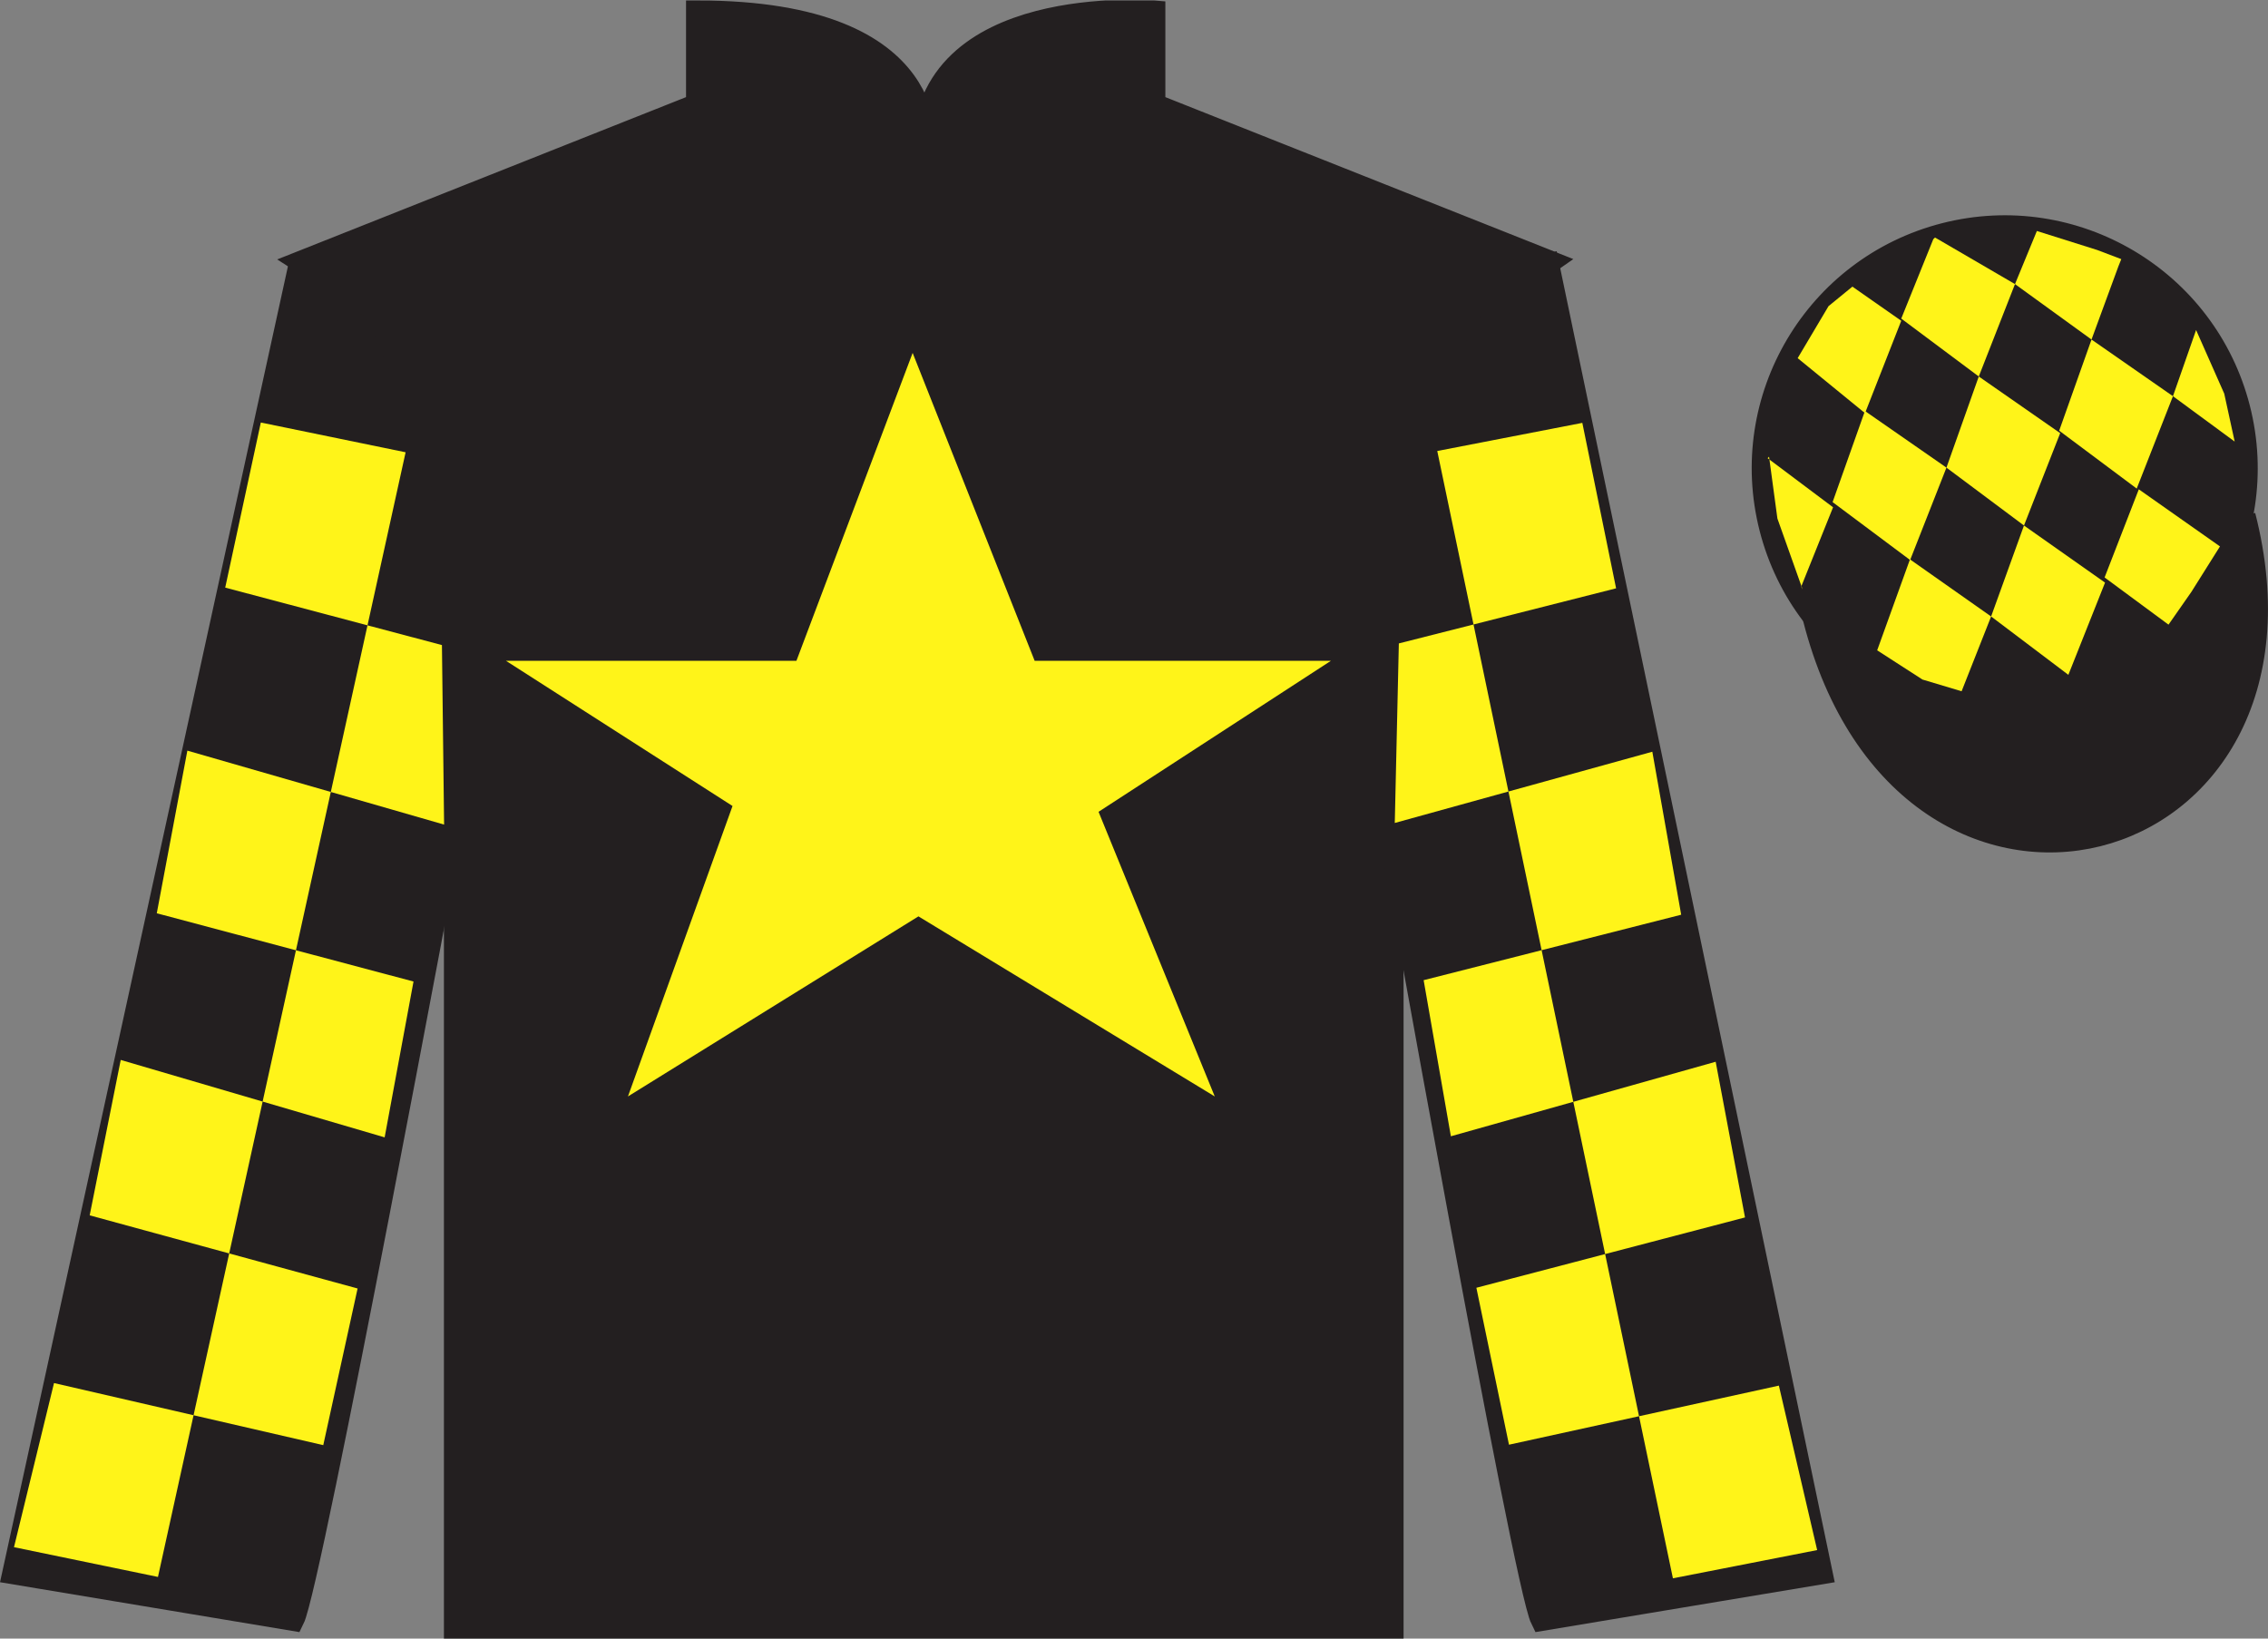 <?xml version="1.0" encoding="UTF-8"?>
<svg xmlns="http://www.w3.org/2000/svg" xmlns:xlink="http://www.w3.org/1999/xlink" width="97.59pt" height="70.52pt" viewBox="0 0 97.59 70.52" version="1.1">
<rect x="0" y="0" width="97.59" height="70.52" fill="#808080" stroke="none"/>
<defs>
<clipPath id="clip1">
  <path d="M 0 70.52 L 97.59 70.52 L 97.59 0.02 L 0 0.02 L 0 70.52 Z M 0 70.52 "/>
</clipPath>
</defs>
<g id="surface0">
<g clip-path="url(#clip1)" clip-rule="nonzero">
<path style=" stroke:none;fill-rule:nonzero;fill:rgb(13.73%,12.16%,12.549%);fill-opacity:1;" d="M 13.02 11.27 C 13.02 11.27 18.102 14.52 19.602 29.855 C 19.602 29.855 19.602 44.855 19.602 70.02 L 59.895 70.02 L 59.895 29.688 C 59.895 29.688 61.684 14.688 66.645 11.27 L 49.645 4.52 L 49.645 0.52 C 49.645 0.52 39.754 -0.312 39.754 6.52 C 39.754 6.52 40.77 0.52 30.02 0.52 L 30.02 4.52 L 13.02 11.27 "/>
<path style="fill:none;stroke-width:10;stroke-linecap:butt;stroke-linejoin:miter;stroke:rgb(13.73%,12.16%,12.549%);stroke-opacity:1;stroke-miterlimit:4;" d="M 130.195 592.505 C 130.195 592.505 181.016 560.005 196.016 406.645 C 196.016 406.645 196.016 256.645 196.016 5.005 L 598.945 5.005 L 598.945 408.325 C 598.945 408.325 616.836 558.325 666.445 592.505 L 496.445 660.005 L 496.445 700.005 C 496.445 700.005 397.539 708.325 397.539 640.005 C 397.539 640.005 407.695 700.005 300.195 700.005 L 300.195 660.005 L 130.195 592.505 Z M 130.195 592.505 " transform="matrix(0.1,0,0,-0.1,0,70.52)"/>
<path style=" stroke:none;fill-rule:nonzero;fill:rgb(13.73%,12.16%,12.549%);fill-opacity:1;" d="M 12.602 69.688 C 13.352 68.188 19.352 35.938 19.352 35.938 C 19.852 24.438 16.352 12.688 12.852 11.688 L 0.602 67.688 L 12.602 69.688 "/>
<path style="fill:none;stroke-width:10;stroke-linecap:butt;stroke-linejoin:miter;stroke:rgb(13.73%,12.16%,12.549%);stroke-opacity:1;stroke-miterlimit:4;" d="M 126.016 8.325 C 133.516 23.325 193.516 345.825 193.516 345.825 C 198.516 460.825 163.516 578.325 128.516 588.325 L 6.016 28.325 L 126.016 8.325 Z M 126.016 8.325 " transform="matrix(0.1,0,0,-0.1,0,70.52)"/>
<path style=" stroke:none;fill-rule:nonzero;fill:rgb(13.73%,12.16%,12.549%);fill-opacity:1;" d="M 78.352 67.688 L 66.602 11.438 C 63.102 12.438 59.352 24.438 59.852 35.938 C 59.852 35.938 65.602 68.188 66.352 69.688 L 78.352 67.688 "/>
<path style="fill:none;stroke-width:10;stroke-linecap:butt;stroke-linejoin:miter;stroke:rgb(13.73%,12.16%,12.549%);stroke-opacity:1;stroke-miterlimit:4;" d="M 783.516 28.325 L 666.016 590.825 C 631.016 580.825 593.516 460.825 598.516 345.825 C 598.516 345.825 656.016 23.325 663.516 8.325 L 783.516 28.325 Z M 783.516 28.325 " transform="matrix(0.1,0,0,-0.1,0,70.52)"/>
<path style="fill-rule:nonzero;fill:rgb(13.73%,12.16%,12.549%);fill-opacity:1;stroke-width:10;stroke-linecap:butt;stroke-linejoin:miter;stroke:rgb(13.73%,12.16%,12.549%);stroke-opacity:1;stroke-miterlimit:4;" d="M 780.703 439.223 C 820.391 283.598 1004.336 331.177 965.547 483.208 " transform="matrix(0.1,0,0,-0.1,0,70.52)"/>
<path style=" stroke:none;fill-rule:nonzero;fill:rgb(100%,95.41%,10.001%);fill-opacity:1;" d="M 39.27 15.188 L 34.27 28.438 L 21.77 28.438 L 31.52 34.688 L 27.02 47.188 L 39.52 39.438 L 52.27 47.188 L 47.27 34.938 L 57.27 28.438 L 44.52 28.438 L 39.27 15.188 "/>
<path style=" stroke:none;fill-rule:nonzero;fill:rgb(13.73%,12.16%,12.549%);fill-opacity:1;" d="M 88.828 30.215 C 94.387 28.797 97.742 23.141 96.324 17.582 C 94.906 12.027 89.25 8.672 83.691 10.09 C 78.137 11.508 74.781 17.16 76.199 22.719 C 77.617 28.277 83.27 31.633 88.828 30.215 "/>
<path style="fill:none;stroke-width:10;stroke-linecap:butt;stroke-linejoin:miter;stroke:rgb(13.73%,12.16%,12.549%);stroke-opacity:1;stroke-miterlimit:4;" d="M 888.281 403.052 C 943.867 417.231 977.422 473.794 963.242 529.38 C 949.062 584.927 892.5 618.481 836.914 604.302 C 781.367 590.122 747.812 533.598 761.992 478.012 C 776.172 422.427 832.695 388.872 888.281 403.052 Z M 888.281 403.052 " transform="matrix(0.1,0,0,-0.1,0,70.52)"/>
<path style=" stroke:none;fill-rule:nonzero;fill:rgb(100%,95.41%,10.001%);fill-opacity:1;" d="M 11.223 18.184 L 17.453 19.465 L 6.797 67.867 L 0.602 66.586 L 2.324 59.523 L 13.91 62.195 L 15.387 55.453 L 3.859 52.305 L 5.195 45.617 L 16.551 48.949 L 17.793 42.242 L 6.746 39.305 L 8.062 32.305 L 19.109 35.488 L 19.016 27.762 L 9.691 25.289 L 11.223 18.184 "/>
<path style=" stroke:none;fill-rule:nonzero;fill:rgb(100%,95.41%,10.001%);fill-opacity:1;" d="M 68.086 18.199 L 61.844 19.41 L 71.984 67.926 L 78.191 66.711 L 76.543 59.633 L 64.93 62.176 L 63.527 55.422 L 75.086 52.395 L 73.824 45.695 L 62.43 48.902 L 61.258 42.184 L 72.34 39.367 L 71.098 32.352 L 60.016 35.418 L 60.191 27.691 L 69.539 25.32 L 68.086 18.199 "/>
<path style=" stroke:none;fill-rule:nonzero;fill:rgb(100%,95.41%,10.001%);fill-opacity:1;" d="M 79.707 12.336 L 78.68 13.176 L 77.352 15.414 L 80.25 17.781 L 81.809 13.805 L 79.707 12.336 "/>
<path style=" stroke:none;fill-rule:nonzero;fill:rgb(100%,95.41%,10.001%);fill-opacity:1;" d="M 83.398 10.301 L 83.262 10.223 L 83.188 10.293 L 81.809 13.711 L 85.145 16.203 L 86.703 12.227 L 83.398 10.301 "/>
<path style=" stroke:none;fill-rule:nonzero;fill:rgb(100%,95.41%,10.001%);fill-opacity:1;" d="M 90.238 10.758 L 87.645 9.941 L 86.703 12.227 L 89.996 14.613 L 91.152 11.465 L 91.277 11.152 L 90.238 10.758 "/>
<path style=" stroke:none;fill-rule:nonzero;fill:rgb(100%,95.41%,10.001%);fill-opacity:1;" d="M 80.246 17.688 L 78.855 21.609 L 82.191 24.102 L 83.754 20.125 L 80.246 17.688 "/>
<path style=" stroke:none;fill-rule:nonzero;fill:rgb(100%,95.41%,10.001%);fill-opacity:1;" d="M 85.145 16.203 L 83.754 20.125 L 87.09 22.617 L 88.648 18.641 L 85.145 16.203 "/>
<path style=" stroke:none;fill-rule:nonzero;fill:rgb(100%,95.41%,10.001%);fill-opacity:1;" d="M 89.996 14.613 L 88.605 18.535 L 91.941 21.027 L 93.5 17.051 L 89.996 14.613 "/>
<path style=" stroke:none;fill-rule:nonzero;fill:rgb(100%,95.41%,10.001%);fill-opacity:1;" d="M 82.184 24.074 L 80.773 27.988 L 82.723 29.246 L 84.406 29.75 L 85.676 26.531 L 82.184 24.074 "/>
<path style=" stroke:none;fill-rule:nonzero;fill:rgb(100%,95.41%,10.001%);fill-opacity:1;" d="M 87.09 22.617 L 85.676 26.531 L 89 29.043 L 90.578 25.074 L 87.09 22.617 "/>
<path style=" stroke:none;fill-rule:nonzero;fill:rgb(100%,95.41%,10.001%);fill-opacity:1;" d="M 92.031 21.059 L 90.559 24.852 L 93.309 26.883 L 94.293 25.473 L 95.523 23.516 L 92.031 21.059 "/>
<path style=" stroke:none;fill-rule:nonzero;fill:rgb(100%,95.41%,10.001%);fill-opacity:1;" d="M 76.059 19.719 L 76.121 19.656 L 76.48 22.316 L 77.566 25.371 L 77.504 25.246 L 78.875 21.832 L 76.059 19.719 "/>
<path style=" stroke:none;fill-rule:nonzero;fill:rgb(100%,95.41%,10.001%);fill-opacity:1;" d="M 94.496 14.203 L 94.496 14.203 L 93.5 17.051 L 96.156 19.004 L 95.707 16.941 L 94.496 14.203 "/>
</g>
</g>
</svg>
